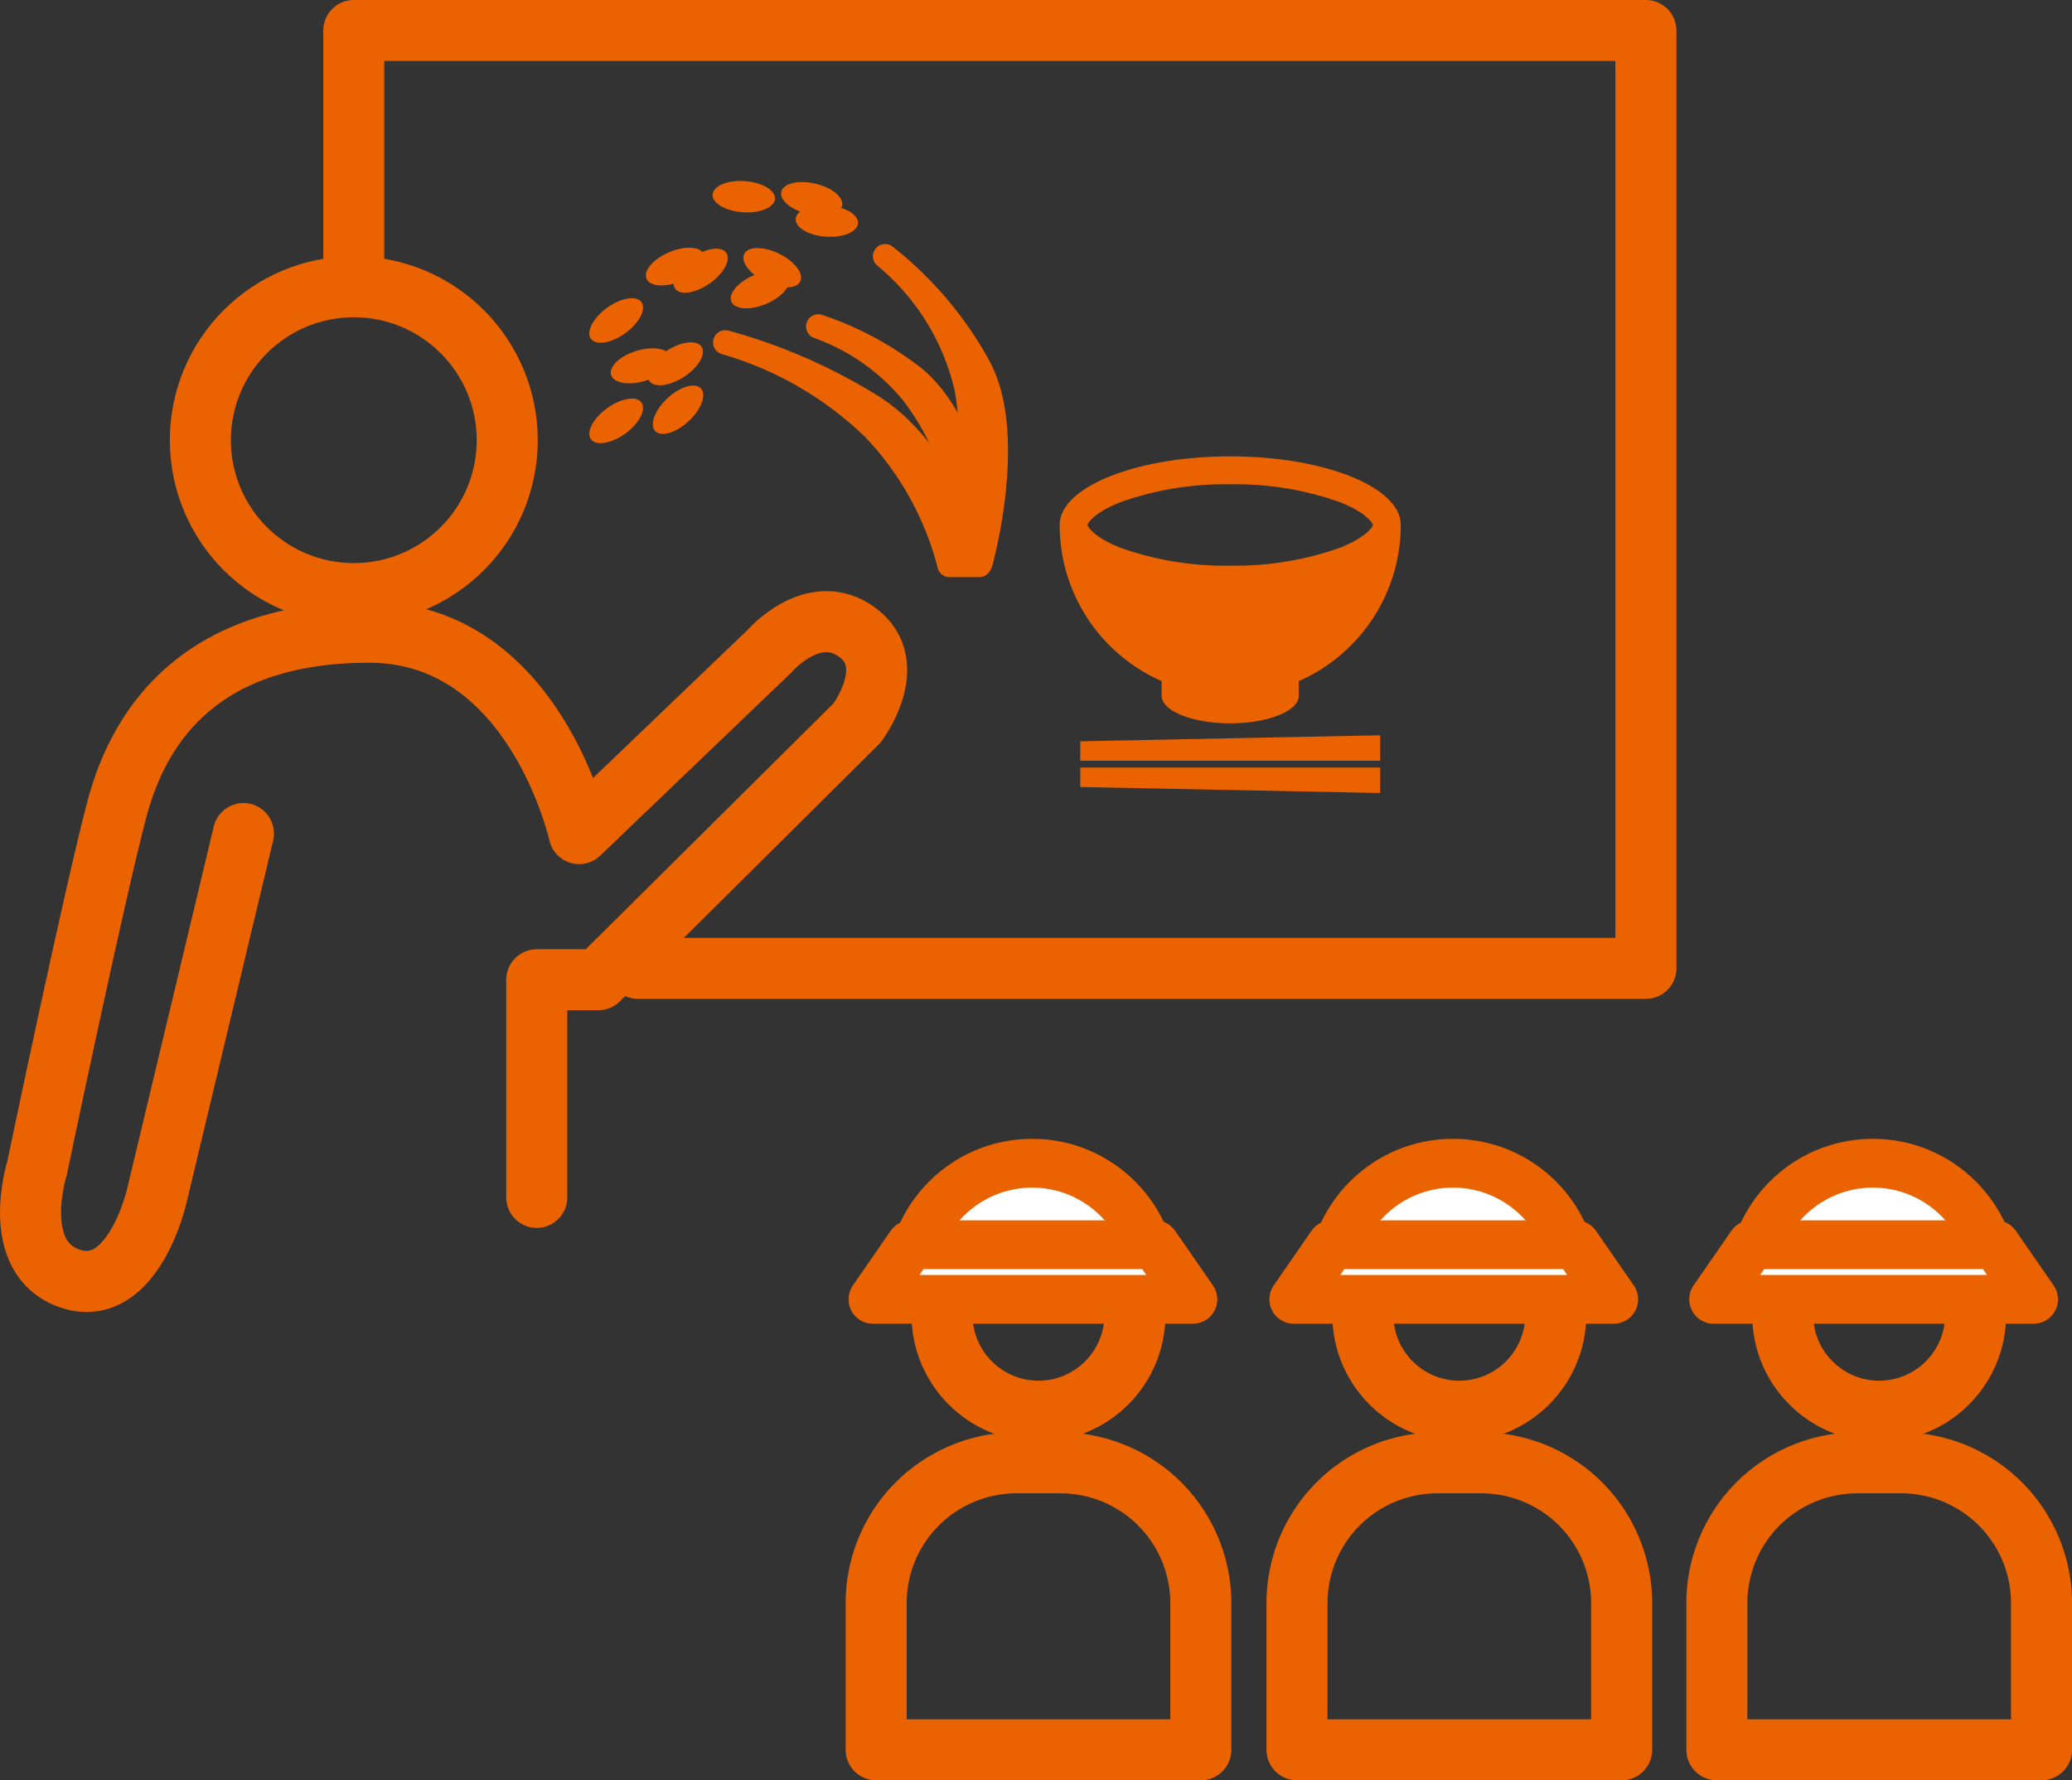 <svg xmlns="http://www.w3.org/2000/svg" width="169.761" height="145.882" viewBox="0 0 169.761 145.882">
  <rect x="0" y="0" width="169.761" height="145.882" fill="#333333" stroke="none"/>
  <g id="グループ_28421" data-name="グループ 28421" transform="translate(-997.499 -802.854)">
    <g id="楕円形_1024" data-name="楕円形 1024" transform="translate(1011.415 823.853)" fill="none" stroke="#ea6300" stroke-width="5">
      <ellipse cx="15.071" cy="15.071" rx="15.071" ry="15.071" stroke="none"/>
      <ellipse cx="15.071" cy="15.071" rx="12.571" ry="12.571" fill="none"/>
    </g>
    <path id="パス_229054" data-name="パス 229054" d="M16205.494-3910.776l-7.129,29.813s-1.945,8.336-7.025,6.67-2.764-9.04-2.764-9.04,4.666-22.346,6.559-29.48,7.086-14.46,20.654-14.46,17.207,16.5,17.207,16.5l15.605-14.952s3.588-4.175,7.178-1.546,0,7.423,0,7.423l-21.205,21.05h-5.049v17.837" transform="translate(-15188.049 4781.934)" fill="none" stroke="#ea6300" stroke-linecap="round" stroke-linejoin="round" stroke-width="5"/>
    <path id="パス_229055" data-name="パス 229055" d="M16206.5-3934.955v-19.933h105.865v76.848h-82.588" transform="translate(-15180.015 4760.242)" fill="none" stroke="#ea6300" stroke-linecap="round" stroke-linejoin="round" stroke-width="5"/>
    <g id="パス_245458" data-name="パス 245458" transform="translate(1141.057 900.185)" fill="none">
      <path d="M10.4,0A10.4,10.4,0,1,1,0,10.4,10.4,10.4,0,0,1,10.4,0Z" stroke="none"/>
      <path d="M 10.404 5 C 7.424 5 5 7.424 5 10.404 C 5 13.384 7.424 15.808 10.404 15.808 C 13.384 15.808 15.808 13.384 15.808 10.404 C 15.808 7.424 13.384 5 10.404 5 M 10.404 1.9073486328125e-06 C 16.15 1.9073486328125e-06 20.808 4.658 20.808 10.404 C 20.808 16.15 16.15 20.808 10.404 20.808 C 4.658 20.808 1.9073486328125e-06 16.15 1.9073486328125e-06 10.404 C 1.9073486328125e-06 4.658 4.658 1.9073486328125e-06 10.404 1.9073486328125e-06 Z" stroke="none" fill="#ea6300"/>
    </g>
    <g id="パス_245460" data-name="パス 245460" transform="translate(1106.657 900.185)" fill="none">
      <path d="M10.4,0A10.4,10.4,0,1,1,0,10.4,10.4,10.4,0,0,1,10.4,0Z" stroke="none"/>
      <path d="M 10.404 5 C 7.424 5 5 7.424 5 10.404 C 5 13.384 7.424 15.808 10.404 15.808 C 13.384 15.808 15.808 13.384 15.808 10.404 C 15.808 7.424 13.384 5 10.404 5 M 10.404 1.9073486328125e-06 C 16.15 1.9073486328125e-06 20.808 4.658 20.808 10.404 C 20.808 16.15 16.15 20.808 10.404 20.808 C 4.658 20.808 1.9073486328125e-06 16.15 1.9073486328125e-06 10.404 C 1.9073486328125e-06 4.658 4.658 1.9073486328125e-06 10.404 1.9073486328125e-06 Z" stroke="none" fill="#ea6300"/>
    </g>
    <g id="パス_245461" data-name="パス 245461" transform="translate(1072.178 900.185)" fill="none">
      <path d="M10.4,0A10.4,10.4,0,1,1,0,10.4,10.4,10.4,0,0,1,10.4,0Z" stroke="none"/>
      <path d="M 10.404 5 C 7.424 5 5 7.424 5 10.404 C 5 13.384 7.424 15.808 10.404 15.808 C 13.384 15.808 15.808 13.384 15.808 10.404 C 15.808 7.424 13.384 5 10.404 5 M 10.404 1.9073486328125e-06 C 16.15 1.9073486328125e-06 20.808 4.658 20.808 10.404 C 20.808 16.15 16.15 20.808 10.404 20.808 C 4.658 20.808 1.9073486328125e-06 16.15 1.9073486328125e-06 10.404 C 1.9073486328125e-06 4.658 4.658 1.9073486328125e-06 10.404 1.9073486328125e-06 Z" stroke="none" fill="#ea6300"/>
    </g>
    <g id="長方形_5525" data-name="長方形 5525" transform="translate(1135.663 920.222)" fill="none" stroke="#ea6300" stroke-linecap="round" stroke-linejoin="round" stroke-width="5">
      <path d="M14,0h3.6a14,14,0,0,1,14,14V28.515a0,0,0,0,1,0,0H0a0,0,0,0,1,0,0V14A14,14,0,0,1,14,0Z" stroke="none"/>
      <path d="M14,2.5h3.6A11.5,11.5,0,0,1,29.1,14V26.015a0,0,0,0,1,0,0H2.5a0,0,0,0,1,0,0V14A11.5,11.5,0,0,1,14,2.5Z" fill="none"/>
    </g>
    <g id="長方形_5541" data-name="長方形 5541" transform="translate(1101.263 920.222)" fill="none" stroke="#ea6300" stroke-linecap="round" stroke-linejoin="round" stroke-width="5">
      <path d="M14,0h3.6a14,14,0,0,1,14,14V28.515a0,0,0,0,1,0,0H0a0,0,0,0,1,0,0V14A14,14,0,0,1,14,0Z" stroke="none"/>
      <path d="M14,2.5h3.6A11.5,11.5,0,0,1,29.1,14V26.015a0,0,0,0,1,0,0H2.5a0,0,0,0,1,0,0V14A11.5,11.5,0,0,1,14,2.5Z" fill="none"/>
    </g>
    <g id="長方形_5542" data-name="長方形 5542" transform="translate(1066.783 920.222)" fill="none" stroke="#ea6300" stroke-linecap="round" stroke-linejoin="round" stroke-width="5">
      <path d="M14,0h3.6a14,14,0,0,1,14,14V28.515a0,0,0,0,1,0,0H0a0,0,0,0,1,0,0V14A14,14,0,0,1,14,0Z" stroke="none"/>
      <path d="M14,2.5h3.6A11.5,11.5,0,0,1,29.1,14V26.015a0,0,0,0,1,0,0H2.5a0,0,0,0,1,0,0V14A11.5,11.5,0,0,1,14,2.5Z" fill="none"/>
    </g>
    <g id="お茶碗と箸" transform="translate(1084.319 840.254)">
      <path id="パス_245451" data-name="パス 245451" d="M30.922,424.053h24.57v-2.084l-24.57.493Z" transform="translate(-29.235 -399.119)" fill="#ea6300"/>
      <path id="パス_245452" data-name="パス 245452" d="M30.922,472.075l24.57.494v-2.085H30.922Z" transform="translate(-29.235 -444.986)" fill="#ea6300"/>
      <path id="パス_245453" data-name="パス 245453" d="M8.356,21.726v1.2c0,1.247,2.515,2.258,5.617,2.258s5.617-1.011,5.617-2.258v-1.2a13.973,13.973,0,0,0,8.356-12.8c0-3.1-6.255-5.617-13.972-5.617S0,5.828,0,8.93A13.975,13.975,0,0,0,8.356,21.726ZM2.283,8.93c0-.122.49-.982,2.661-1.853A25.456,25.456,0,0,1,13.972,5.6,25.466,25.466,0,0,1,23,7.076c2.17.872,2.66,1.731,2.66,1.853s-.49.981-2.66,1.853a25.466,25.466,0,0,1-9.029,1.48,25.457,25.457,0,0,1-9.029-1.48C2.773,9.91,2.283,9.051,2.283,8.93Z" transform="translate(-0.001 -3.313)" fill="#ea6300"/>
    </g>
    <path id="パス_245454" data-name="パス 245454" d="M16138.474-3900.536a25.249,25.249,0,0,0-6.191-11.175,29.02,29.02,0,0,0-12.181-7.062,45.278,45.278,0,0,1,12.181,5.355c5.885,3.8,8.625,12.882,8.625,12.882Z" transform="translate(-15063.18 4749.684)" fill="#ea6300" stroke="#ea6300" stroke-linecap="round" stroke-linejoin="round" stroke-width="2"/>
    <path id="パス_245455" data-name="パス 245455" d="M16131.744-3904.78a21.081,21.081,0,0,0-3.925-8.575,17.7,17.7,0,0,0-7.717-5.418,26.23,26.23,0,0,1,7.717,4.109c3.731,2.918,5.468,9.885,5.468,9.885" transform="translate(-15055.56 4748.381)" fill="none" stroke="#ea6300" stroke-linecap="round" stroke-linejoin="round" stroke-width="2"/>
    <path id="パス_245456" data-name="パス 245456" d="M15.067,19.972A28.02,28.02,0,0,0,10.545,7.23,19.709,19.709,0,0,0,0,0,29.639,29.639,0,0,1,10.734,5.189c5.054,3.96,6.6,14.541,6.6,14.541Z" transform="matrix(0.914, 0.407, -0.407, 0.914, 1070.02, 823.853)" fill="#ea6300" stroke="#ea6300" stroke-linecap="round" stroke-linejoin="round" stroke-width="2"/>
    <ellipse id="楕円形_1072" data-name="楕円形 1072" cx="2.559" cy="1.28" rx="2.559" ry="1.28" transform="matrix(0.839, -0.545, 0.545, 0.839, 1049.992, 832.985)" fill="#ea6300"/>
    <ellipse id="楕円形_1073" data-name="楕円形 1073" cx="2.559" cy="1.28" rx="2.559" ry="1.28" transform="translate(1047.191 832.355) rotate(-17)" fill="#ea6300"/>
    <ellipse id="楕円形_1074" data-name="楕円形 1074" cx="2.559" cy="1.28" rx="2.559" ry="1.28" transform="translate(1050.306 837.238) rotate(-43)" fill="#ea6300"/>
    <ellipse id="楕円形_1075" data-name="楕円形 1075" cx="2.559" cy="1.28" rx="2.559" ry="1.28" transform="matrix(0.819, -0.574, 0.574, 0.819, 1052.075, 825.455)" fill="#ea6300"/>
    <ellipse id="楕円形_1082" data-name="楕円形 1082" cx="2.559" cy="1.28" rx="2.559" ry="1.28" transform="translate(1059.029 822.519) rotate(26)" fill="#ea6300"/>
    <ellipse id="楕円形_1083" data-name="楕円形 1083" cx="2.559" cy="1.28" rx="2.559" ry="1.28" transform="translate(1056.922 826.396) rotate(-23)" fill="#ea6300"/>
    <ellipse id="楕円形_1076" data-name="楕円形 1076" cx="2.559" cy="1.28" rx="2.559" ry="1.28" transform="translate(1049.967 824.519) rotate(-23)" fill="#ea6300"/>
    <ellipse id="楕円形_1077" data-name="楕円形 1077" cx="2.559" cy="1.28" rx="2.559" ry="1.28" transform="translate(1045.161 829.582) rotate(-36)" fill="#ea6300"/>
    <ellipse id="楕円形_1078" data-name="楕円形 1078" cx="2.559" cy="1.28" rx="2.559" ry="1.28" transform="translate(1045.161 837.812) rotate(-36)" fill="#ea6300"/>
    <ellipse id="楕円形_1079" data-name="楕円形 1079" cx="2.559" cy="1.28" rx="2.559" ry="1.28" transform="matrix(0.998, 0.07, -0.07, 0.998, 1062.778, 819.513)" fill="#ea6300"/>
    <ellipse id="楕円形_1080" data-name="楕円形 1080" cx="2.559" cy="1.28" rx="2.559" ry="1.28" transform="translate(1061.796 817.323) rotate(13)" fill="#ea6300"/>
    <ellipse id="楕円形_1081" data-name="楕円形 1081" cx="2.559" cy="1.28" rx="2.559" ry="1.28" transform="matrix(0.998, 0.07, -0.07, 0.998, 1055.974, 817.515)" fill="#ea6300"/>
    <g id="グループ_27751" data-name="グループ 27751" transform="translate(1137.896 896.172)">
      <g id="パス_245459" data-name="パス 245459" transform="translate(1.105 0)" fill="#fff">
        <path d="M 11.513 12.416 C 9.103 12.416 6.781 12.274 4.974 12.016 C 3.295 11.776 2.43 11.493 2.019 11.317 C 2.343 6.125 6.67 2 11.942 2 C 17.187 2 21.496 6.083 21.859 11.237 C 21.395 11.425 20.43 11.722 18.578 11.981 C 16.563 12.262 14.054 12.416 11.513 12.416 Z" stroke="none"/>
        <path d="M 11.942 4 C 8.278 4 5.186 6.493 4.273 9.873 C 5.723 10.147 8.139 10.416 11.513 10.416 C 13.752 10.416 15.997 10.29 17.834 10.062 C 18.55 9.972 19.127 9.878 19.587 9.788 C 18.646 6.452 15.575 4 11.942 4 M 11.942 -4.76837158203125e-06 C 18.537 -4.76837158203125e-06 23.883 5.347 23.883 11.942 C 23.883 15.081 -1.9073486328125e-06 15.398 -1.9073486328125e-06 11.942 C -1.9073486328125e-06 5.347 5.346 -4.76837158203125e-06 11.942 -4.76837158203125e-06 Z" stroke="none" fill="#ea6300"/>
      </g>
      <path id="パス_245457" data-name="パス 245457" d="M16200.911-3867.834h20.018l3.1,4.477h-26.213Z" transform="translate(-16197.813 3876.51)" fill="#fff" stroke="#ea6300" stroke-linecap="round" stroke-linejoin="round" stroke-width="4"/>
    </g>
    <g id="グループ_27752" data-name="グループ 27752" transform="translate(1103.496 896.172)">
      <g id="パス_245459-2" data-name="パス 245459" transform="translate(1.105 0)" fill="#fff">
        <path d="M 11.513 12.416 C 9.103 12.416 6.781 12.274 4.974 12.016 C 3.295 11.776 2.43 11.493 2.019 11.317 C 2.343 6.125 6.67 2 11.942 2 C 17.187 2 21.496 6.083 21.859 11.237 C 21.395 11.425 20.43 11.722 18.578 11.981 C 16.563 12.262 14.054 12.416 11.513 12.416 Z" stroke="none"/>
        <path d="M 11.942 4 C 8.278 4 5.186 6.493 4.273 9.873 C 5.723 10.147 8.139 10.416 11.513 10.416 C 13.752 10.416 15.997 10.29 17.834 10.062 C 18.55 9.972 19.127 9.878 19.587 9.788 C 18.646 6.452 15.575 4 11.942 4 M 11.942 -4.76837158203125e-06 C 18.537 -4.76837158203125e-06 23.883 5.347 23.883 11.942 C 23.883 15.081 -1.9073486328125e-06 15.398 -1.9073486328125e-06 11.942 C -1.9073486328125e-06 5.347 5.346 -4.76837158203125e-06 11.942 -4.76837158203125e-06 Z" stroke="none" fill="#ea6300"/>
      </g>
      <path id="パス_245457-2" data-name="パス 245457" d="M16200.911-3867.834h20.018l3.1,4.477h-26.213Z" transform="translate(-16197.813 3876.51)" fill="#fff" stroke="#ea6300" stroke-linecap="round" stroke-linejoin="round" stroke-width="4"/>
    </g>
    <g id="グループ_27753" data-name="グループ 27753" transform="translate(1069.017 896.172)">
      <g id="パス_245459-3" data-name="パス 245459" transform="translate(1.105 0)" fill="#fff">
        <path d="M 11.513 12.416 C 9.103 12.416 6.781 12.274 4.974 12.016 C 3.295 11.776 2.43 11.493 2.019 11.317 C 2.343 6.125 6.67 2 11.942 2 C 17.187 2 21.496 6.083 21.859 11.237 C 21.395 11.425 20.43 11.722 18.578 11.981 C 16.563 12.262 14.054 12.416 11.513 12.416 Z" stroke="none"/>
        <path d="M 11.942 4 C 8.278 4 5.186 6.493 4.273 9.873 C 5.723 10.147 8.139 10.416 11.513 10.416 C 13.752 10.416 15.997 10.29 17.834 10.062 C 18.55 9.972 19.127 9.878 19.587 9.788 C 18.646 6.452 15.575 4 11.942 4 M 11.942 -4.76837158203125e-06 C 18.537 -4.76837158203125e-06 23.883 5.347 23.883 11.942 C 23.883 15.081 -1.9073486328125e-06 15.398 -1.9073486328125e-06 11.942 C -1.9073486328125e-06 5.347 5.346 -4.76837158203125e-06 11.942 -4.76837158203125e-06 Z" stroke="none" fill="#ea6300"/>
      </g>
      <path id="パス_245457-3" data-name="パス 245457" d="M16200.911-3867.834h20.018l3.1,4.477h-26.213Z" transform="translate(-16197.813 3876.51)" fill="#fff" stroke="#ea6300" stroke-linecap="round" stroke-linejoin="round" stroke-width="4"/>
    </g>
  </g>
</svg>

